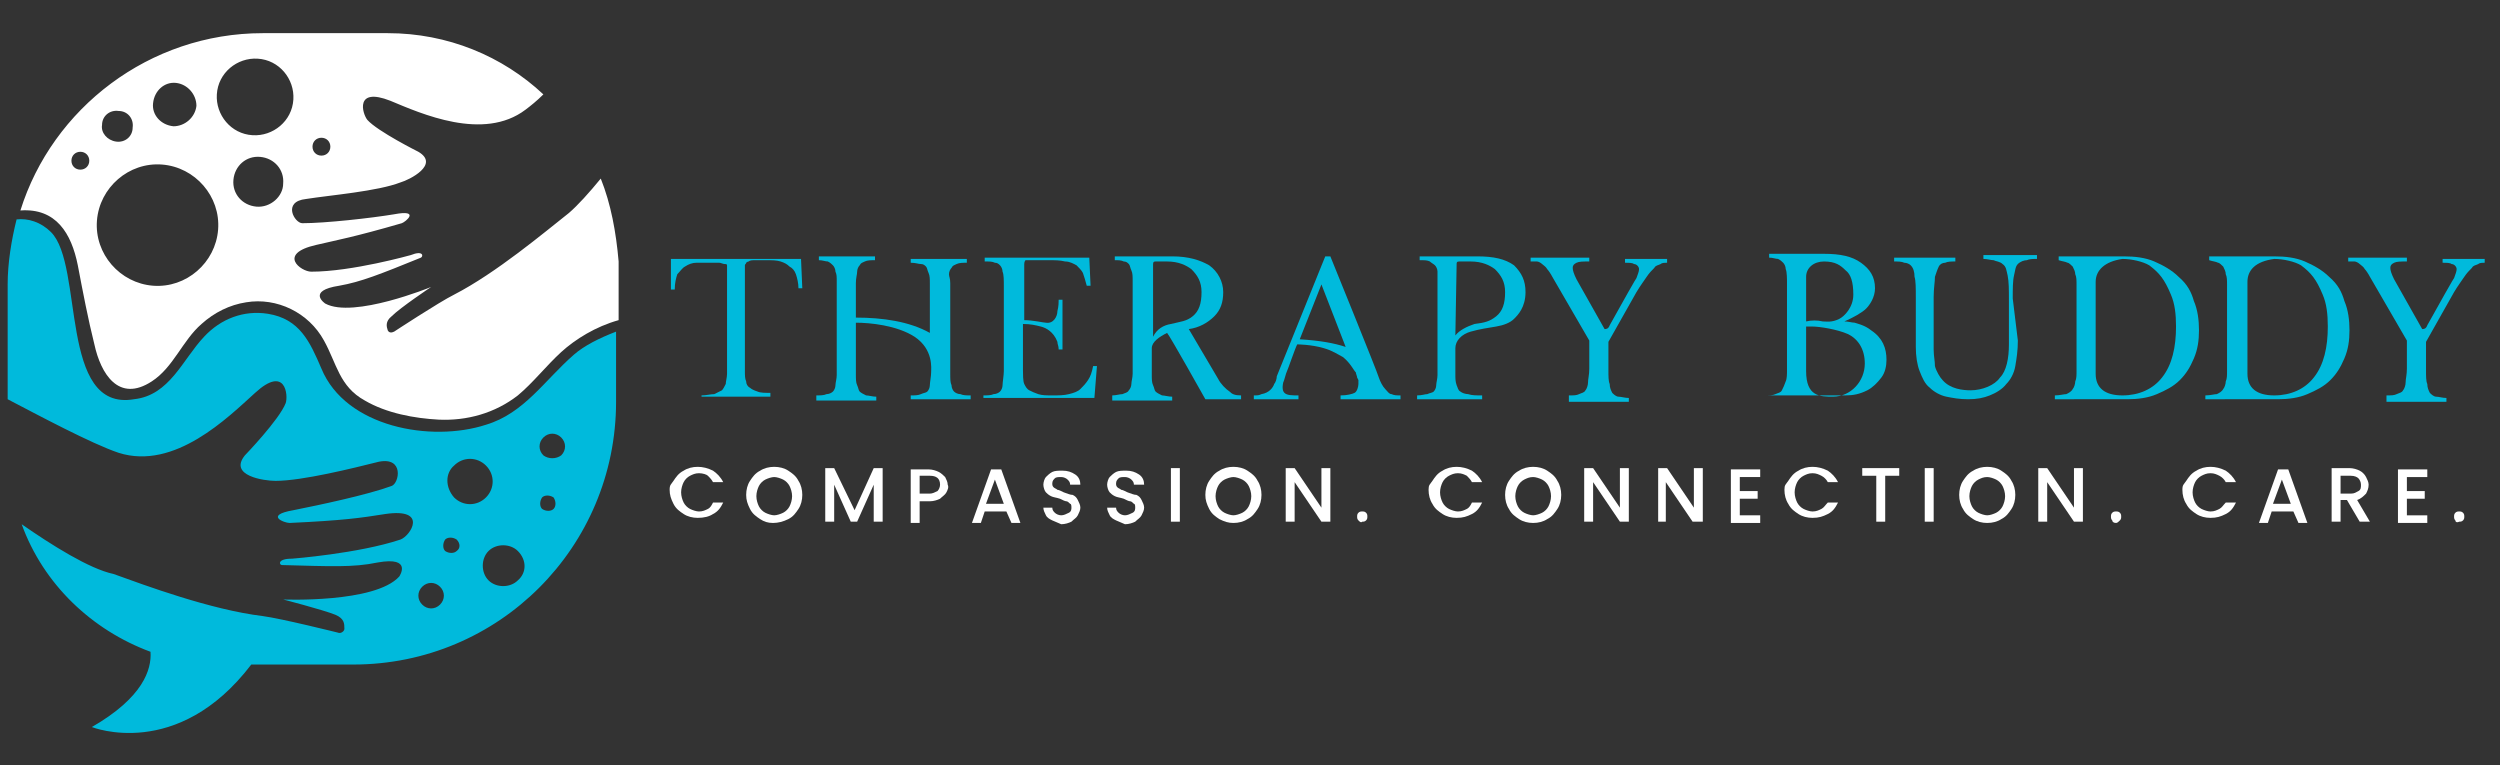 <svg xmlns="http://www.w3.org/2000/svg" xmlns:xlink="http://www.w3.org/1999/xlink" id="Layer_1" x="0px" y="0px" viewBox="0 0 196 60" style="enable-background:new 0 0 196 60;" xml:space="preserve"><rect x="0" y="0" width="196" height="60" fill="#333333" stroke="none"/><style type="text/css">	.st0{fill:#00BADC;}	.st1{fill:#FFFFFF;}	.st2{enable-background:new    ;}</style><g>	<g>		<path class="st0" d="M45,27.8c-2.3,2-3.9,4.6-6.9,5.5c-4.3,1.4-11,0.2-12.9-4.4c-0.9-2.1-1.7-3.9-4.2-4.3c-1.9-0.3-3.7,0.4-5,1.8   c-1.7,1.8-2.7,4.6-5.5,4.9c-5.9,1-3.9-10.5-6.5-13.1c-0.8-0.8-1.8-1.1-2.7-1c-0.4,1.6-0.7,3.4-0.7,5.1v9c2.3,1.2,6.6,3.5,8.7,4.2   c4.4,1.4,8.6-2.8,10.7-4.7c2.4-2.2,2.6,0.2,2.4,0.8c-0.5,1.3-3.2,4.1-3.2,4.1c-1.3,1.6,1.5,2,2.4,2c2.1,0,6.1-1,8.1-1.5   c2-0.4,1.6,1.7,1,1.9C28.8,38.8,25,39.6,23,40c-2.3,0.4-0.7,1-0.3,1c4.3-0.2,5.6-0.4,7.5-0.7c3.4-0.5,2,1.7,1.2,2   c-3.3,1.1-8.5,1.5-8.5,1.5c-1.2,0-1,0.5-0.8,0.5c3.8,0.1,5.6,0.2,7.5-0.2c2.8-0.5,1.7,1.1,1.7,1.1c-1.9,2.1-9.1,1.8-9.1,1.8   s3.1,0.8,4.1,1.2c0.7,0.3,0.7,0.7,0.7,1.1c0,0.2-0.3,0.4-0.5,0.3c0,0-4.4-1.1-5.9-1.3c-4.1-0.5-9.2-2.4-11.7-3.3   C7,44.6,4,42.7,1.7,41.1c1.7,4.7,5.5,8.3,10.1,10c0.1,1.4-0.6,3.6-4.6,5.9c0,0,6.7,2.7,12.5-4.9h8c11.4,0,20.6-9.2,20.6-20.6V26   C47,26.5,45.8,27.1,45,27.8z M34.5,47.4c-0.4,0.4-1,0.4-1.4,0s-0.4-1,0-1.4s1-0.4,1.4,0S34.9,47,34.5,47.4z M35.8,43.2   c-0.2,0.2-0.6,0.2-0.9,0c-0.2-0.2-0.2-0.6,0-0.9c0.2-0.2,0.6-0.2,0.9,0C36.1,42.6,36.1,43,35.8,43.2z M35.6,36.5   c0.7-0.7,1.8-0.7,2.5,0s0.7,1.8,0,2.5s-1.8,0.7-2.5,0C34.9,38.2,34.9,37.1,35.6,36.5z M40.6,45.5c-0.6,0.6-1.7,0.6-2.3,0   s-0.6-1.7,0-2.3s1.7-0.6,2.3,0C41.3,43.9,41.3,44.9,40.6,45.5z M42.6,35.7c-0.4-0.4-0.4-1,0-1.4s1-0.4,1.4,0s0.4,1,0,1.4   C43.6,36,43,36,42.6,35.7z M43.4,39.9c-0.2,0.2-0.6,0.2-0.9,0c-0.2-0.2-0.2-0.6,0-0.9c0.2-0.2,0.6-0.2,0.9,0   C43.6,39.3,43.6,39.7,43.4,39.9z"></path>		<path class="st1" d="M47.1,14c-0.9,1.1-1.8,2.1-2.5,2.7c-1.9,1.5-5.7,4.7-9,6.4c-1.2,0.6-4.7,2.9-4.7,2.9   c-0.2,0.1-0.4,0.1-0.5-0.1c-0.1-0.3-0.2-0.7,0.3-1.1c0.7-0.7,3.1-2.3,3.1-2.3s-6.1,2.5-8.3,1.3c0,0-1.5-1,1.1-1.4   c1.7-0.3,3.2-0.9,6.4-2.2c0.2-0.1,0.2-0.6-0.8-0.2c0,0-4.6,1.3-7.8,1.3c-0.8,0-2.7-1.4,0.4-2.1c1.7-0.4,2.9-0.6,6.7-1.7   c0.3-0.1,1.5-1.1-0.6-0.7c-1.8,0.3-5.4,0.7-7.2,0.7c-0.6,0-1.6-1.7,0.3-1.9c1.9-0.3,5.6-0.6,7.4-1.3c0.7-0.2,3.1-1.4,1.4-2.4   c0,0-3.2-1.6-4-2.5c-0.4-0.5-1-2.6,1.8-1.5c2.4,1,7.3,3.2,10.6,0.7c0.4-0.3,0.9-0.7,1.4-1.2c-3.2-3-7.5-4.8-12.2-4.8h-9.8   c-8.9,0-16.5,5.9-19,13.9c2.8-0.2,4,1.8,4.5,4.3C6.5,22.9,6.9,25,7.4,27c0.5,2.3,1.9,4.6,4.5,2.9c1.7-1.1,2.4-3.2,3.9-4.5   c1-0.9,2.2-1.5,3.5-1.7c2.4-0.4,4.9,0.8,6.1,3c1,1.8,1.2,3.6,3.2,4.7c1.7,1,3.9,1.4,5.8,1.5c2.2,0.1,4.4-0.5,6.2-1.9   c1.2-1,2.2-2.3,3.4-3.4c1.1-1,2.7-2,4.5-2.5v-4.6C48.3,18.2,47.9,16,47.1,14z M25.2,10.8c0.4,0,0.7,0.3,0.7,0.7s-0.3,0.7-0.7,0.7   c-0.4,0-0.7-0.3-0.7-0.7S24.8,10.8,25.2,10.8z M6.3,13.3c-0.4,0-0.7-0.3-0.7-0.7s0.3-0.7,0.7-0.7c0.4,0,0.7,0.3,0.7,0.7   S6.7,13.3,6.3,13.3z M13.8,6.5c0.9,0.1,1.6,0.9,1.6,1.8c-0.1,0.9-0.9,1.6-1.8,1.6c-1-0.1-1.7-0.9-1.6-1.8   C12.1,7.1,12.9,6.4,13.8,6.5z M9.3,8.7c0.7,0,1.2,0.6,1.1,1.3c0,0.7-0.6,1.2-1.3,1.1C8.4,11,7.9,10.4,8,9.8C8,9.1,8.6,8.6,9.3,8.7   z M17.1,18c-0.2,2.6-2.5,4.6-5.1,4.4s-4.6-2.5-4.4-5.1s2.5-4.6,5.1-4.4S17.3,15.4,17.1,18z M17,7.4c0.1-1.7,1.6-2.9,3.2-2.8   c1.7,0.1,2.9,1.6,2.8,3.2c-0.1,1.7-1.6,2.9-3.2,2.8C18.1,10.5,16.9,9,17,7.4z M20.1,16.2c-1.1-0.1-1.9-1-1.8-2.1s1-1.9,2.1-1.8   c1.1,0.1,1.9,1,1.8,2.1C22.2,15.4,21.2,16.3,20.1,16.2z"></path>	</g>	<g>		<g class="st2">			<path class="st0" d="M62.9,22.6h-0.3c0-0.4-0.1-0.8-0.2-1.1c-0.1-0.3-0.3-0.5-0.5-0.6c-0.2-0.2-0.4-0.3-0.7-0.4    c-0.3-0.1-0.7-0.1-1.1-0.1c-0.4,0-0.6,0-0.9,0c-0.2,0-0.4,0-0.5,0.1c-0.1,0-0.2,0.1-0.2,0.1c0,0.1-0.1,0.1-0.1,0.2v8.3    c0,0.3,0,0.6,0.1,0.8c0,0.2,0.1,0.4,0.3,0.5c0.1,0.1,0.3,0.2,0.6,0.3c0.2,0.1,0.6,0.1,1,0.1v0.3H55V31c0.4,0,0.7-0.1,1-0.1    c0.2-0.1,0.4-0.2,0.6-0.3c0.1-0.1,0.2-0.3,0.3-0.5c0-0.2,0.1-0.5,0.1-0.8l0-8.3c0-0.1,0-0.2,0-0.2c0-0.1-0.1-0.1-0.2-0.1    c-0.1,0-0.3-0.1-0.4-0.1c-0.2,0-0.4,0-0.7,0c-0.4,0-0.7,0-1.1,0c-0.3,0-0.6,0.1-0.9,0.3c-0.2,0.1-0.4,0.4-0.6,0.6    c-0.1,0.3-0.2,0.7-0.2,1.2h-0.3v-2.4h10.2L62.9,22.6z"></path>			<path class="st0" d="M74.5,22.2l0,7.1c0,0.4,0,0.7,0.1,0.9c0,0.2,0.1,0.4,0.2,0.5c0.1,0.1,0.3,0.2,0.5,0.2    c0.2,0.1,0.5,0.1,0.8,0.1l0,0.3h-4.7V31c0.3,0,0.6,0,0.8-0.1c0.2-0.1,0.4-0.1,0.5-0.2c0.1-0.1,0.2-0.3,0.2-0.5    c0-0.2,0.1-0.7,0.1-1c0-0.3,0.2-1.8-1.3-2.8c-1.4-0.9-3.5-1.1-4.6-1.1l0,4c0,0.4,0,0.7,0.1,0.9s0.1,0.4,0.2,0.5    c0.1,0.1,0.3,0.2,0.5,0.3c0.2,0,0.5,0.1,0.8,0.1v0.3H64V31c0.3,0,0.6,0,0.8-0.1c0.2,0,0.4-0.1,0.5-0.2c0.1-0.1,0.2-0.3,0.2-0.5    c0-0.2,0.1-0.5,0.1-0.8l0-7.3c0-0.4,0-0.6-0.1-0.8c0-0.2-0.1-0.4-0.2-0.5c-0.1-0.1-0.2-0.2-0.4-0.3c-0.2,0-0.4-0.1-0.7-0.1v-0.3    l4.4,0v0.3c-0.3,0-0.6,0-0.8,0.1c-0.2,0.1-0.3,0.1-0.4,0.3c-0.1,0.1-0.2,0.3-0.2,0.5c0,0.2-0.1,0.5-0.1,0.9c0,0,0,1.9,0,2.7    c2.1,0,4.2,0.3,5.8,1.2c0-0.6,0-3.9,0-3.9c0-0.3,0-0.6-0.1-0.8s-0.1-0.4-0.2-0.5c-0.1-0.1-0.2-0.2-0.4-0.2    c-0.2,0-0.4-0.1-0.8-0.1v-0.3h4.4v0.3c-0.3,0-0.6,0-0.8,0.1c-0.2,0.1-0.3,0.1-0.4,0.3c-0.1,0.1-0.2,0.3-0.2,0.5    S74.5,21.8,74.5,22.2z"></path>			<path class="st0" d="M80.3,20.7l0,4.4c0.7,0,1.5,0.2,1.7,0.2c0.6,0.1,0.9-0.5,0.9-0.9C83,24,83,23.7,83,23.5h0.3v3.9H83    c0-0.3-0.1-0.4-0.1-0.6c-0.3-0.8-0.9-1.1-1.3-1.2s-0.8-0.2-1.4-0.2V29c0,0.3,0,0.9,0.1,1.1c0.1,0.2,0.2,0.4,0.4,0.5    c0.2,0.1,0.4,0.2,0.7,0.3c0.3,0.1,0.7,0.1,1.1,0.1c0.5,0,0.9,0,1.3-0.1c0.4-0.1,0.7-0.2,0.9-0.4c0.2-0.2,0.4-0.4,0.6-0.7    s0.3-0.6,0.4-1.1h0.3l-0.2,2.5h-8.7V31c0.3,0,0.6,0,0.8-0.1c0.2,0,0.4-0.1,0.5-0.2c0.1-0.1,0.2-0.3,0.2-0.5    c0-0.2,0.1-0.8,0.1-1.1l0-6.7c0-0.4,0-0.9-0.1-1.1c0-0.2-0.1-0.4-0.2-0.5c-0.1-0.1-0.2-0.2-0.4-0.2c-0.2-0.1-0.4-0.1-0.8-0.1    v-0.3l8.2,0l0.1,2.2h-0.3c-0.1-0.4-0.2-0.7-0.3-1c-0.1-0.2-0.3-0.4-0.5-0.6c-0.2-0.1-0.5-0.3-0.9-0.3c-0.4-0.1-0.8-0.1-1.3-0.1    h-1.8C80.4,20.4,80.3,20.5,80.3,20.7z"></path>			<path class="st0" d="M97.3,31v0.3h-2.8c0,0-2.8-5-3-5.2c-0.6,0.3-1.2,0.7-1.2,1.2v2.1c0,0.3,0,0.6,0.1,0.8    c0.1,0.2,0.1,0.4,0.2,0.5c0.1,0.1,0.3,0.2,0.5,0.3c0.2,0,0.5,0.1,0.8,0.1v0.3h-4.7V31c0.3,0,0.6-0.1,0.8-0.1    c0.2-0.1,0.4-0.1,0.5-0.3c0.1-0.1,0.2-0.3,0.2-0.5c0-0.2,0.1-0.5,0.1-0.8l0-7.3c0-0.3,0-0.6-0.1-0.8s-0.1-0.4-0.2-0.5    c-0.1-0.1-0.2-0.2-0.4-0.2c-0.2-0.1-0.4-0.1-0.7-0.1v-0.3h4.5c1.3,0,2.2,0.3,2.9,0.7c0.7,0.5,1.1,1.3,1.1,2.1    c0,0.8-0.2,1.4-0.7,1.9c-0.5,0.5-1.2,0.9-2,1l2.3,3.9c0.2,0.4,0.6,0.8,0.9,1C96.6,30.9,96.8,31,97.3,31z M91.8,25.4    c0.8-0.2,1.2-0.2,1.7-0.6c0.5-0.4,0.7-1,0.7-1.9c0-0.8-0.3-1.3-0.8-1.8c-0.4-0.3-1-0.6-1.9-0.6h-0.9c-0.2,0-0.2,0.1-0.2,0.3v5.6    C90.7,25.8,91.2,25.5,91.8,25.4z"></path>			<path class="st0" d="M105.3,28c-0.4-0.2-0.8-0.5-1.5-0.7c-1-0.3-2.1-0.3-2.1-0.3c-0.2,0.4-0.7,1.9-0.8,2.1    c-0.1,0.2-0.2,0.7-0.3,0.9c-0.1,0.5,0,0.7,0.1,0.8c0.2,0.2,0.6,0.2,1.1,0.2v0.3h-3.5V31c0.3,0,0.4,0,0.6-0.1    c0.6-0.1,0.9-0.5,1-0.8c0.1-0.1,0.2-0.4,0.2-0.6l3.8-9.4h0.4c0,0,3.7,9.1,3.8,9.5c0.1,0.3,0.3,0.7,0.5,0.9    c0.2,0.2,0.3,0.4,0.5,0.4c0.2,0.1,0.4,0.1,0.7,0.1v0.3h-4.7V31c0.5,0,0.9-0.1,1.1-0.2c0.2-0.1,0.3-0.5,0.3-0.7v-0.3l-0.1-0.2    c0-0.1-0.1-0.3-0.1-0.4C106.1,29,105.9,28.5,105.3,28z M101.9,26.6c1.6,0.1,2.7,0.3,3.6,0.6l-1.9-4.9    C103.6,22.3,102.1,26.1,101.9,26.6z"></path>			<path class="st0" d="M119.6,22.9c0,1.2-0.6,1.8-0.9,2.1s-0.8,0.5-1.4,0.6c-0.6,0.1-1.3,0.2-2,0.4s-1.2,0.7-1.2,1.3v2    c0,0.4,0,0.6,0.1,0.9c0.1,0.2,0.1,0.4,0.3,0.5c0.1,0.1,0.4,0.2,0.6,0.2c0.3,0.1,0.6,0.1,1.1,0.1v0.3h-5.1V31    c0.4,0,0.6-0.1,0.8-0.1c0.2-0.1,0.4-0.1,0.5-0.2c0.1-0.1,0.2-0.3,0.2-0.5c0-0.2,0.1-0.5,0.1-0.8v-7.3c0-0.3,0-0.6,0-0.8    c0-0.2-0.1-0.4-0.2-0.5c-0.1-0.1-0.3-0.2-0.4-0.3c-0.2-0.1-0.4-0.1-0.8-0.1v-0.3h4.5c1.3,0,2.2,0.2,2.9,0.7    C119.3,21.4,119.6,22,119.6,22.9z M114.1,26.3c0.3-0.4,0.9-0.7,1.5-0.9c0.8-0.1,1.2-0.2,1.7-0.6c0.5-0.4,0.7-1,0.7-1.9    c0-0.8-0.3-1.3-0.8-1.8c-0.4-0.3-1-0.6-1.9-0.6h-0.9c-0.2,0-0.2,0.1-0.2,0.2L114.1,26.3z"></path>			<path class="st0" d="M124.6,26.7l-2.9-5c-0.1-0.2-0.3-0.5-0.4-0.6c-0.1-0.2-0.3-0.3-0.4-0.4c-0.1-0.1-0.3-0.2-0.4-0.2    c-0.1,0-0.3,0-0.5,0v-0.3h4.6v0.3c-0.5,0-0.8,0-1,0.1c-0.2,0.1-0.3,0.2-0.3,0.4c0,0.2,0.1,0.5,0.3,0.9l2.2,3.9    c0.1,0,0.3,0,0.4-0.3l1.4-2.5c0.3-0.5,0.5-0.9,0.7-1.2c0.1-0.3,0.2-0.5,0.2-0.7s-0.2-0.4-0.4-0.4c-0.1-0.1-0.4-0.1-0.7-0.1v-0.3    h3.3v0.3c-0.2,0-0.4,0-0.5,0.1c-0.2,0.1-0.4,0.1-0.5,0.3c-0.2,0.2-0.4,0.4-0.6,0.7c-0.2,0.3-0.5,0.7-0.8,1.2l-2.2,3.9v2.2    c0,0.5,0,0.9,0.1,1.1c0,0.3,0.1,0.5,0.2,0.7c0.1,0.1,0.3,0.3,0.5,0.3c0.2,0,0.5,0.1,0.8,0.1l0,0.3H123V31c0.4,0,0.6,0,0.8-0.1    c0.2-0.1,0.4-0.1,0.5-0.3c0.1-0.1,0.2-0.4,0.2-0.6c0-0.3,0.1-0.6,0.1-1.1L124.6,26.7z"></path>			<path class="st0" d="M138.3,31.3V31c0.4,0,0.7,0,0.9-0.1c0.2-0.1,0.4-0.1,0.5-0.3c0.1-0.2,0.2-0.4,0.3-0.7    c0.1-0.2,0.1-0.6,0.1-0.9l0-6.8c0-0.3,0-0.9-0.1-1.1c0-0.2-0.1-0.4-0.2-0.5c-0.1-0.1-0.2-0.2-0.4-0.3c-0.2,0-0.4-0.1-0.7-0.1    v-0.3h4.3c1.3,0,2.2,0.2,2.9,0.7c0.7,0.5,1.1,1.1,1.1,2c0,0.7-0.4,1.3-0.7,1.6c-0.3,0.3-1,0.7-1.7,1c0.3,0,0.6,0.1,0.8,0.1    c0.3,0.1,0.8,0.2,1.3,0.6c0.9,0.6,1.2,1.4,1.2,2.3c0,0.5-0.1,1-0.4,1.4c-0.3,0.4-0.7,0.8-1.1,1c-0.6,0.3-1.1,0.4-1.7,0.4    c-0.3,0-0.7,0-1.1,0H138.3z M143.7,31.1c1.4,0,2.5-1.2,2.5-2.6c0-1.1-0.5-1.9-1.3-2.3c-0.9-0.4-2.3-0.6-2.8-0.6    c-0.4,0-0.5,0-0.5,0l0,3.5C141.6,31.1,142.7,31.1,143.7,31.1z M142.9,25.2c0.3,0,0.7,0.1,1.3-0.2c0.4-0.2,1.1-0.9,1.1-1.9    c0-1-0.2-1.6-0.6-1.9c-0.4-0.4-0.8-0.7-1.7-0.7c-0.8,0-1.4,0.5-1.4,1.2v3.5C142,25.1,142.5,25.1,142.9,25.2z"></path>			<path class="st0" d="M158.2,26.7c0,0.8-0.1,1.4-0.2,2c-0.1,0.6-0.4,1.1-0.7,1.4c-0.3,0.4-0.8,0.7-1.3,0.9c-0.5,0.2-1,0.3-1.7,0.3    c-0.7,0-1.2-0.1-1.7-0.2c-0.5-0.1-1-0.4-1.3-0.7c-0.4-0.3-0.6-0.8-0.8-1.3c-0.2-0.5-0.3-1.2-0.3-1.9l0-3.9c0-0.7,0-1.3-0.1-1.6    c0-0.4-0.1-0.7-0.3-0.9c-0.1-0.1-0.3-0.2-0.5-0.2c-0.2-0.1-0.5-0.1-0.8-0.1v-0.3h4.8v0.3c-0.3,0-0.6,0-0.8,0.1    c-0.2,0-0.4,0.1-0.5,0.3c-0.1,0.2-0.2,0.5-0.3,0.8c0,0.4-0.1,0.9-0.1,1.6l0,4.1c0,0.5,0.1,0.9,0.1,1.3c0.1,0.4,0.4,0.9,0.6,1.1    c0.6,0.7,1.6,0.8,2.2,0.8c0.9,0,1.9-0.4,2.3-1c0.5-0.5,0.7-1.5,0.7-2.6v-3.4c0-0.9,0-1.5-0.1-2c-0.1-0.4-0.1-0.7-0.4-0.9    c-0.2-0.2-0.5-0.2-0.7-0.3c-0.2,0-0.5-0.1-0.8-0.1v-0.3h4.2v0.3c-0.3,0-0.6,0-0.8,0.1c-0.2,0-0.5,0.1-0.7,0.3    c-0.2,0.2-0.2,0.5-0.3,0.9c-0.1,0.4-0.1,1.1-0.1,1.8L158.2,26.7z"></path>			<path class="st0" d="M161.1,31.3V31c0.4,0,0.7-0.1,0.9-0.1c0.2-0.1,0.4-0.2,0.5-0.4c0.1-0.1,0.2-0.4,0.2-0.6    c0.1-0.2,0.1-0.5,0.1-0.8l0-6.8c0-0.3,0-0.6-0.1-0.8c0-0.2-0.1-0.4-0.2-0.6c-0.1-0.1-0.3-0.3-0.4-0.3c-0.2-0.1-0.4-0.1-0.7-0.2    v-0.3h5.1c0.9,0,1.7,0.1,2.4,0.4c0.7,0.3,1.4,0.7,1.9,1.2c0.7,0.6,1,1.2,1.2,1.9c0.3,0.7,0.4,1.5,0.4,2.3c0,0.8-0.1,1.5-0.4,2.2    c-0.3,0.7-0.6,1.2-1.1,1.7c-0.5,0.5-1.1,0.8-1.8,1.1c-0.7,0.3-1.5,0.4-2.3,0.4H161.1z M164.3,22.1v7.2c0,1.1,0.7,1.7,2.1,1.7    c1.3,0,2.4-0.5,3.1-1.4c0.8-1,1.1-2.4,1.1-4c0-1-0.1-1.8-0.4-2.5c-0.5-1.2-0.9-1.7-1.7-2.3c-0.5-0.3-1.4-0.5-2.1-0.5    C165,20.5,164.3,21.2,164.3,22.1z"></path>			<path class="st0" d="M172.9,31.3V31c0.4,0,0.7-0.1,0.9-0.1c0.2-0.1,0.4-0.2,0.5-0.4c0.1-0.1,0.2-0.4,0.2-0.6    c0.1-0.2,0.1-0.5,0.1-0.8l0-6.8c0-0.3,0-0.6-0.1-0.8c0-0.2-0.1-0.4-0.2-0.6c-0.1-0.1-0.3-0.3-0.4-0.3c-0.2-0.1-0.4-0.1-0.7-0.2    v-0.3h5.1c0.9,0,1.7,0.1,2.4,0.4c0.7,0.3,1.4,0.7,1.9,1.2c0.7,0.6,1,1.2,1.2,1.9c0.3,0.7,0.4,1.5,0.4,2.3c0,0.8-0.1,1.5-0.4,2.2    c-0.3,0.7-0.6,1.2-1.1,1.7c-0.5,0.5-1.1,0.8-1.8,1.1c-0.7,0.3-1.5,0.4-2.3,0.4H172.9z M176.2,22.1v7.2c0,1.1,0.7,1.7,2.1,1.7    c1.3,0,2.4-0.5,3.1-1.4c0.8-1,1.1-2.4,1.1-4c0-1-0.1-1.8-0.4-2.5c-0.5-1.2-0.9-1.7-1.7-2.3c-0.5-0.3-1.4-0.5-2.1-0.5    C176.8,20.5,176.2,21.2,176.2,22.1z"></path>			<path class="st0" d="M188.7,26.7l-2.9-5c-0.1-0.2-0.3-0.5-0.4-0.6c-0.1-0.2-0.3-0.3-0.4-0.4s-0.3-0.2-0.4-0.2c-0.1,0-0.3,0-0.5,0    v-0.3h4.6v0.3c-0.5,0-0.8,0-1,0.1c-0.2,0.1-0.3,0.2-0.3,0.4c0,0.2,0.1,0.5,0.3,0.9l2.2,3.9c0.1,0,0.3,0,0.4-0.3l1.4-2.5    c0.3-0.5,0.5-0.9,0.7-1.2c0.1-0.3,0.2-0.5,0.2-0.7s-0.2-0.4-0.4-0.4c-0.1-0.1-0.4-0.1-0.7-0.1v-0.3h3.3v0.3c-0.2,0-0.4,0-0.5,0.1    c-0.2,0.1-0.4,0.1-0.5,0.3c-0.2,0.2-0.4,0.4-0.6,0.7c-0.2,0.3-0.5,0.7-0.8,1.2l-2.2,3.9v2.2c0,0.5,0,0.9,0.1,1.1    c0,0.3,0.1,0.5,0.2,0.7c0.1,0.1,0.3,0.3,0.5,0.3c0.2,0,0.5,0.1,0.8,0.1l0,0.3h-4.7V31c0.4,0,0.6,0,0.8-0.1    c0.2-0.1,0.4-0.1,0.5-0.3c0.1-0.1,0.2-0.4,0.2-0.6c0-0.3,0.1-0.6,0.1-1.1L188.7,26.7z"></path>		</g>	</g>	<g class="st2">		<path class="st1" d="M52.8,37.7c0.2-0.3,0.4-0.6,0.8-0.8c0.3-0.2,0.7-0.3,1.1-0.3c0.4,0,0.8,0.1,1.2,0.3c0.3,0.2,0.6,0.5,0.8,0.9   h-0.8c-0.1-0.2-0.3-0.4-0.4-0.5s-0.4-0.2-0.7-0.2c-0.3,0-0.5,0.1-0.7,0.2c-0.2,0.1-0.4,0.3-0.5,0.5c-0.1,0.2-0.2,0.5-0.2,0.8   c0,0.3,0.1,0.6,0.2,0.8c0.1,0.2,0.3,0.4,0.5,0.5c0.2,0.1,0.5,0.2,0.7,0.2c0.3,0,0.5-0.1,0.7-0.2c0.2-0.1,0.3-0.3,0.4-0.5h0.8   c-0.2,0.4-0.4,0.7-0.8,0.9c-0.3,0.2-0.7,0.3-1.2,0.3c-0.4,0-0.8-0.1-1.1-0.3c-0.3-0.2-0.6-0.4-0.8-0.8s-0.3-0.7-0.3-1.1   S52.6,38,52.8,37.7z"></path>		<path class="st1" d="M59.6,40.7c-0.3-0.2-0.6-0.4-0.8-0.8s-0.3-0.7-0.3-1.1s0.1-0.8,0.3-1.1c0.2-0.3,0.4-0.6,0.8-0.8   c0.3-0.2,0.7-0.3,1.1-0.3c0.4,0,0.8,0.1,1.1,0.3c0.3,0.2,0.6,0.4,0.8,0.8c0.2,0.3,0.3,0.7,0.3,1.1s-0.1,0.8-0.3,1.1   c-0.2,0.3-0.4,0.6-0.8,0.8C61.4,40.9,61,41,60.6,41C60.2,41,59.9,40.9,59.6,40.7z M61.4,40.2c0.2-0.1,0.4-0.3,0.5-0.5   c0.1-0.2,0.2-0.5,0.2-0.8c0-0.3-0.1-0.6-0.2-0.8c-0.1-0.2-0.3-0.4-0.5-0.5c-0.2-0.1-0.5-0.2-0.7-0.2s-0.5,0.1-0.7,0.2   c-0.2,0.1-0.4,0.3-0.5,0.5c-0.1,0.2-0.2,0.5-0.2,0.8c0,0.3,0.1,0.6,0.2,0.8c0.1,0.2,0.3,0.4,0.5,0.5c0.2,0.1,0.5,0.2,0.7,0.2   S61.2,40.3,61.4,40.2z"></path>		<path class="st1" d="M69.2,36.7v4.2h-0.7v-2.9l-1.3,2.9h-0.5l-1.3-2.9v2.9h-0.7v-4.2h0.7L67,40l1.5-3.3H69.2z"></path>		<path class="st1" d="M74.2,38.6c-0.1,0.2-0.3,0.3-0.5,0.5c-0.2,0.1-0.5,0.2-0.8,0.2h-0.8v1.7h-0.7v-4.2h1.4c0.3,0,0.6,0.1,0.8,0.2   c0.2,0.1,0.4,0.3,0.5,0.4c0.1,0.2,0.2,0.4,0.2,0.6C74.4,38.2,74.3,38.4,74.2,38.6z M73.5,38.5c0.1-0.1,0.2-0.3,0.2-0.5   c0-0.5-0.3-0.7-0.8-0.7h-0.8v1.4h0.8C73.1,38.7,73.3,38.6,73.5,38.5z"></path>		<path class="st1" d="M78.9,40.1h-1.7l-0.3,0.9h-0.7l1.5-4.2h0.8l1.5,4.2h-0.7L78.9,40.1z M78.7,39.5L78,37.6l-0.7,1.9H78.7z"></path>		<path class="st1" d="M82.5,40.8c-0.2-0.1-0.4-0.2-0.5-0.4c-0.1-0.2-0.2-0.4-0.2-0.6h0.7c0,0.2,0.1,0.3,0.2,0.4s0.3,0.2,0.5,0.2   c0.2,0,0.4-0.1,0.6-0.2s0.2-0.3,0.2-0.4c0-0.1,0-0.3-0.1-0.3c-0.1-0.1-0.2-0.2-0.3-0.2c-0.1,0-0.3-0.1-0.5-0.2   c-0.3-0.1-0.5-0.1-0.7-0.2c-0.2-0.1-0.3-0.2-0.4-0.3s-0.2-0.4-0.2-0.6c0-0.2,0.1-0.5,0.2-0.6s0.3-0.3,0.5-0.4s0.5-0.1,0.8-0.1   c0.4,0,0.7,0.1,1,0.3c0.3,0.2,0.4,0.5,0.4,0.8h-0.8c0-0.2-0.1-0.3-0.2-0.4c-0.1-0.1-0.3-0.2-0.5-0.2c-0.2,0-0.4,0-0.5,0.1   c-0.1,0.1-0.2,0.2-0.2,0.4c0,0.1,0,0.2,0.1,0.3c0.1,0.1,0.2,0.1,0.3,0.2c0.1,0,0.3,0.1,0.5,0.2c0.3,0.1,0.5,0.2,0.7,0.2   c0.2,0.1,0.3,0.2,0.4,0.4c0.1,0.2,0.2,0.4,0.2,0.6c0,0.2-0.1,0.4-0.2,0.6c-0.1,0.2-0.3,0.3-0.5,0.5c-0.2,0.1-0.5,0.2-0.8,0.2   C83,41,82.7,40.9,82.5,40.8z"></path>		<path class="st1" d="M87.5,40.8c-0.2-0.1-0.4-0.2-0.5-0.4c-0.1-0.2-0.2-0.4-0.2-0.6h0.7c0,0.2,0.1,0.3,0.2,0.4s0.3,0.2,0.5,0.2   c0.2,0,0.4-0.1,0.6-0.2s0.2-0.3,0.2-0.4c0-0.1,0-0.3-0.1-0.3c-0.1-0.1-0.2-0.2-0.3-0.2c-0.1,0-0.3-0.1-0.5-0.2   c-0.3-0.1-0.5-0.1-0.7-0.2c-0.2-0.1-0.3-0.2-0.4-0.3s-0.2-0.4-0.2-0.6c0-0.2,0.1-0.5,0.2-0.6s0.3-0.3,0.5-0.4s0.5-0.1,0.8-0.1   c0.4,0,0.7,0.1,1,0.3c0.3,0.2,0.4,0.5,0.4,0.8h-0.8c0-0.2-0.1-0.3-0.2-0.4c-0.1-0.1-0.3-0.2-0.5-0.2c-0.2,0-0.4,0-0.5,0.1   c-0.1,0.1-0.2,0.2-0.2,0.4c0,0.1,0,0.2,0.1,0.3c0.1,0.1,0.2,0.1,0.3,0.2c0.1,0,0.3,0.1,0.5,0.2c0.3,0.1,0.5,0.2,0.7,0.2   c0.2,0.1,0.3,0.2,0.4,0.4c0.1,0.2,0.2,0.4,0.2,0.6c0,0.2-0.1,0.4-0.2,0.6c-0.1,0.2-0.3,0.3-0.5,0.5c-0.2,0.1-0.5,0.2-0.8,0.2   C88,41,87.7,40.9,87.5,40.8z"></path>		<path class="st1" d="M92.5,36.7v4.2h-0.7v-4.2H92.5z"></path>		<path class="st1" d="M95.6,40.7c-0.3-0.2-0.6-0.4-0.8-0.8s-0.3-0.7-0.3-1.1s0.1-0.8,0.3-1.1c0.2-0.3,0.4-0.6,0.8-0.8   c0.3-0.2,0.7-0.3,1.1-0.3c0.4,0,0.8,0.1,1.1,0.3c0.3,0.2,0.6,0.4,0.8,0.8c0.2,0.3,0.3,0.7,0.3,1.1s-0.1,0.8-0.3,1.1   s-0.4,0.6-0.8,0.8c-0.3,0.2-0.7,0.3-1.1,0.3C96.3,41,96,40.9,95.6,40.7z M97.4,40.2c0.2-0.1,0.4-0.3,0.5-0.5   c0.1-0.2,0.2-0.5,0.2-0.8c0-0.3-0.1-0.6-0.2-0.8c-0.1-0.2-0.3-0.4-0.5-0.5c-0.2-0.1-0.5-0.2-0.7-0.2s-0.5,0.1-0.7,0.2   c-0.2,0.1-0.4,0.3-0.5,0.5c-0.1,0.2-0.2,0.5-0.2,0.8c0,0.3,0.1,0.6,0.2,0.8c0.1,0.2,0.3,0.4,0.5,0.5c0.2,0.1,0.5,0.2,0.7,0.2   S97.2,40.3,97.4,40.2z"></path>		<path class="st1" d="M104.3,40.9h-0.7l-2.1-3.1v3.1h-0.7v-4.2h0.7l2.1,3.1v-3.1h0.7V40.9z"></path>		<path class="st1" d="M106.5,40.8c-0.1-0.1-0.1-0.2-0.1-0.3c0-0.1,0-0.2,0.1-0.3s0.2-0.1,0.3-0.1c0.1,0,0.2,0,0.3,0.1   s0.1,0.2,0.1,0.3c0,0.1,0,0.2-0.1,0.3s-0.2,0.1-0.3,0.1C106.7,41,106.6,40.9,106.5,40.8z"></path>		<path class="st1" d="M112.3,37.7c0.2-0.3,0.4-0.6,0.8-0.8c0.3-0.2,0.7-0.3,1.1-0.3c0.4,0,0.8,0.1,1.2,0.3c0.3,0.2,0.6,0.5,0.8,0.9   h-0.8c-0.1-0.2-0.3-0.4-0.4-0.5c-0.2-0.1-0.4-0.2-0.7-0.2c-0.3,0-0.5,0.1-0.7,0.2c-0.2,0.1-0.4,0.3-0.5,0.5   c-0.1,0.2-0.2,0.5-0.2,0.8c0,0.3,0.1,0.6,0.2,0.8c0.1,0.2,0.3,0.4,0.5,0.5s0.5,0.2,0.7,0.2c0.3,0,0.5-0.1,0.7-0.2   c0.2-0.1,0.3-0.3,0.4-0.5h0.8c-0.2,0.4-0.4,0.7-0.8,0.9s-0.7,0.3-1.2,0.3c-0.4,0-0.8-0.1-1.1-0.3c-0.3-0.2-0.6-0.4-0.8-0.8   c-0.2-0.3-0.3-0.7-0.3-1.1S112.1,38,112.3,37.7z"></path>		<path class="st1" d="M119.1,40.7c-0.3-0.2-0.6-0.4-0.8-0.8c-0.2-0.3-0.3-0.7-0.3-1.1s0.1-0.8,0.3-1.1c0.2-0.3,0.4-0.6,0.8-0.8   c0.3-0.2,0.7-0.3,1.1-0.3c0.4,0,0.8,0.1,1.1,0.3c0.3,0.2,0.6,0.4,0.8,0.8c0.2,0.3,0.3,0.7,0.3,1.1s-0.1,0.8-0.3,1.1   c-0.2,0.3-0.4,0.6-0.8,0.8c-0.3,0.2-0.7,0.3-1.1,0.3C119.8,41,119.4,40.9,119.1,40.7z M120.9,40.2c0.2-0.1,0.4-0.3,0.5-0.5   c0.1-0.2,0.2-0.5,0.2-0.8c0-0.3-0.1-0.6-0.2-0.8c-0.1-0.2-0.3-0.4-0.5-0.5c-0.2-0.1-0.5-0.2-0.7-0.2c-0.3,0-0.5,0.1-0.7,0.2   c-0.2,0.1-0.4,0.3-0.5,0.5c-0.1,0.2-0.2,0.5-0.2,0.8c0,0.3,0.1,0.6,0.2,0.8c0.1,0.2,0.3,0.4,0.5,0.5s0.5,0.2,0.7,0.2   C120.4,40.4,120.7,40.3,120.9,40.2z"></path>		<path class="st1" d="M127.7,40.9h-0.7l-2.1-3.1v3.1h-0.7v-4.2h0.7l2.1,3.1v-3.1h0.7V40.9z"></path>		<path class="st1" d="M133.4,40.9h-0.7l-2.1-3.1v3.1H130v-4.2h0.7l2.1,3.1v-3.1h0.7V40.9z"></path>		<path class="st1" d="M136.4,37.3v1.2h1.4v0.6h-1.4v1.3h1.6v0.6h-2.3v-4.2h2.3v0.6H136.4z"></path>		<path class="st1" d="M140.2,37.7c0.2-0.3,0.4-0.6,0.8-0.8c0.3-0.2,0.7-0.3,1.1-0.3c0.4,0,0.8,0.1,1.2,0.3c0.3,0.2,0.6,0.5,0.8,0.9   h-0.8c-0.1-0.2-0.3-0.4-0.5-0.5c-0.2-0.1-0.4-0.2-0.7-0.2c-0.3,0-0.5,0.1-0.7,0.2c-0.2,0.1-0.4,0.3-0.5,0.5   c-0.1,0.2-0.2,0.5-0.2,0.8c0,0.3,0.1,0.6,0.2,0.8c0.1,0.2,0.3,0.4,0.5,0.5s0.5,0.2,0.7,0.2c0.3,0,0.5-0.1,0.7-0.2   c0.2-0.1,0.3-0.3,0.5-0.5h0.8c-0.2,0.4-0.4,0.7-0.8,0.9s-0.7,0.3-1.2,0.3c-0.4,0-0.8-0.1-1.1-0.3c-0.3-0.2-0.6-0.4-0.8-0.8   c-0.2-0.3-0.3-0.7-0.3-1.1S140,38,140.2,37.7z"></path>		<path class="st1" d="M148.9,36.7v0.6h-1.1v3.6h-0.7v-3.6H146v-0.6H148.9z"></path>		<path class="st1" d="M151.6,36.7v4.2h-0.7v-4.2H151.6z"></path>		<path class="st1" d="M154.7,40.7c-0.3-0.2-0.6-0.4-0.8-0.8c-0.2-0.3-0.3-0.7-0.3-1.1s0.1-0.8,0.3-1.1c0.2-0.3,0.4-0.6,0.8-0.8   c0.3-0.2,0.7-0.3,1.1-0.3c0.4,0,0.8,0.1,1.1,0.3c0.3,0.2,0.6,0.4,0.8,0.8c0.2,0.3,0.3,0.7,0.3,1.1s-0.1,0.8-0.3,1.1   c-0.2,0.3-0.4,0.6-0.8,0.8c-0.3,0.2-0.7,0.3-1.1,0.3C155.4,41,155,40.9,154.7,40.7z M156.5,40.2c0.2-0.1,0.4-0.3,0.5-0.5   c0.1-0.2,0.2-0.5,0.2-0.8c0-0.3-0.1-0.6-0.2-0.8c-0.1-0.2-0.3-0.4-0.5-0.5c-0.2-0.1-0.5-0.2-0.7-0.2c-0.3,0-0.5,0.1-0.7,0.2   c-0.2,0.1-0.4,0.3-0.5,0.5c-0.1,0.2-0.2,0.5-0.2,0.8c0,0.3,0.1,0.6,0.2,0.8c0.1,0.2,0.3,0.4,0.5,0.5s0.5,0.2,0.7,0.2   C156,40.4,156.3,40.3,156.5,40.2z"></path>		<path class="st1" d="M163.3,40.9h-0.7l-2.1-3.1v3.1h-0.7v-4.2h0.7l2.1,3.1v-3.1h0.7V40.9z"></path>		<path class="st1" d="M165.6,40.8c-0.1-0.1-0.1-0.2-0.1-0.3c0-0.1,0-0.2,0.1-0.3s0.2-0.1,0.3-0.1c0.1,0,0.2,0,0.3,0.1   s0.1,0.2,0.1,0.3c0,0.1,0,0.2-0.1,0.3S166,41,165.9,41C165.7,41,165.6,40.9,165.6,40.8z"></path>		<path class="st1" d="M171.4,37.7c0.2-0.3,0.4-0.6,0.8-0.8c0.3-0.2,0.7-0.3,1.1-0.3c0.4,0,0.8,0.1,1.2,0.3c0.3,0.2,0.6,0.5,0.8,0.9   h-0.8c-0.1-0.2-0.3-0.4-0.5-0.5c-0.2-0.1-0.4-0.2-0.7-0.2c-0.3,0-0.5,0.1-0.7,0.2c-0.2,0.1-0.4,0.3-0.5,0.5   c-0.1,0.2-0.2,0.5-0.2,0.8c0,0.3,0.1,0.6,0.2,0.8c0.1,0.2,0.3,0.4,0.5,0.5s0.5,0.2,0.7,0.2c0.3,0,0.5-0.1,0.7-0.2   c0.2-0.1,0.3-0.3,0.5-0.5h0.8c-0.2,0.4-0.4,0.7-0.8,0.9s-0.7,0.3-1.2,0.3c-0.4,0-0.8-0.1-1.1-0.3c-0.3-0.2-0.6-0.4-0.8-0.8   c-0.2-0.3-0.3-0.7-0.3-1.1S171.2,38,171.4,37.7z"></path>		<path class="st1" d="M179.8,40.1h-1.7l-0.3,0.9h-0.7l1.5-4.2h0.8l1.5,4.2h-0.7L179.8,40.1z M179.6,39.5l-0.7-1.9l-0.7,1.9H179.6z"></path>		<path class="st1" d="M185,40.9l-1-1.7h-0.5v1.7h-0.7v-4.2h1.4c0.3,0,0.6,0.1,0.8,0.2s0.4,0.3,0.5,0.5c0.1,0.2,0.2,0.4,0.2,0.6   c0,0.3-0.1,0.5-0.2,0.7c-0.2,0.2-0.4,0.4-0.7,0.5l1,1.7H185z M183.5,38.7h0.8c0.3,0,0.4-0.1,0.6-0.2s0.2-0.3,0.2-0.5   s-0.1-0.4-0.2-0.5s-0.3-0.2-0.6-0.2h-0.8V38.7z"></path>		<path class="st1" d="M188.7,37.3v1.2h1.4v0.6h-1.4v1.3h1.6v0.6H188v-4.2h2.3v0.6H188.7z"></path>		<path class="st1" d="M192.5,40.8c-0.1-0.1-0.1-0.2-0.1-0.3c0-0.1,0-0.2,0.1-0.3s0.2-0.1,0.3-0.1c0.1,0,0.2,0,0.3,0.1   s0.1,0.2,0.1,0.3c0,0.1,0,0.2-0.1,0.3s-0.2,0.1-0.3,0.1C192.6,41,192.5,40.9,192.5,40.8z"></path>	</g></g></svg>